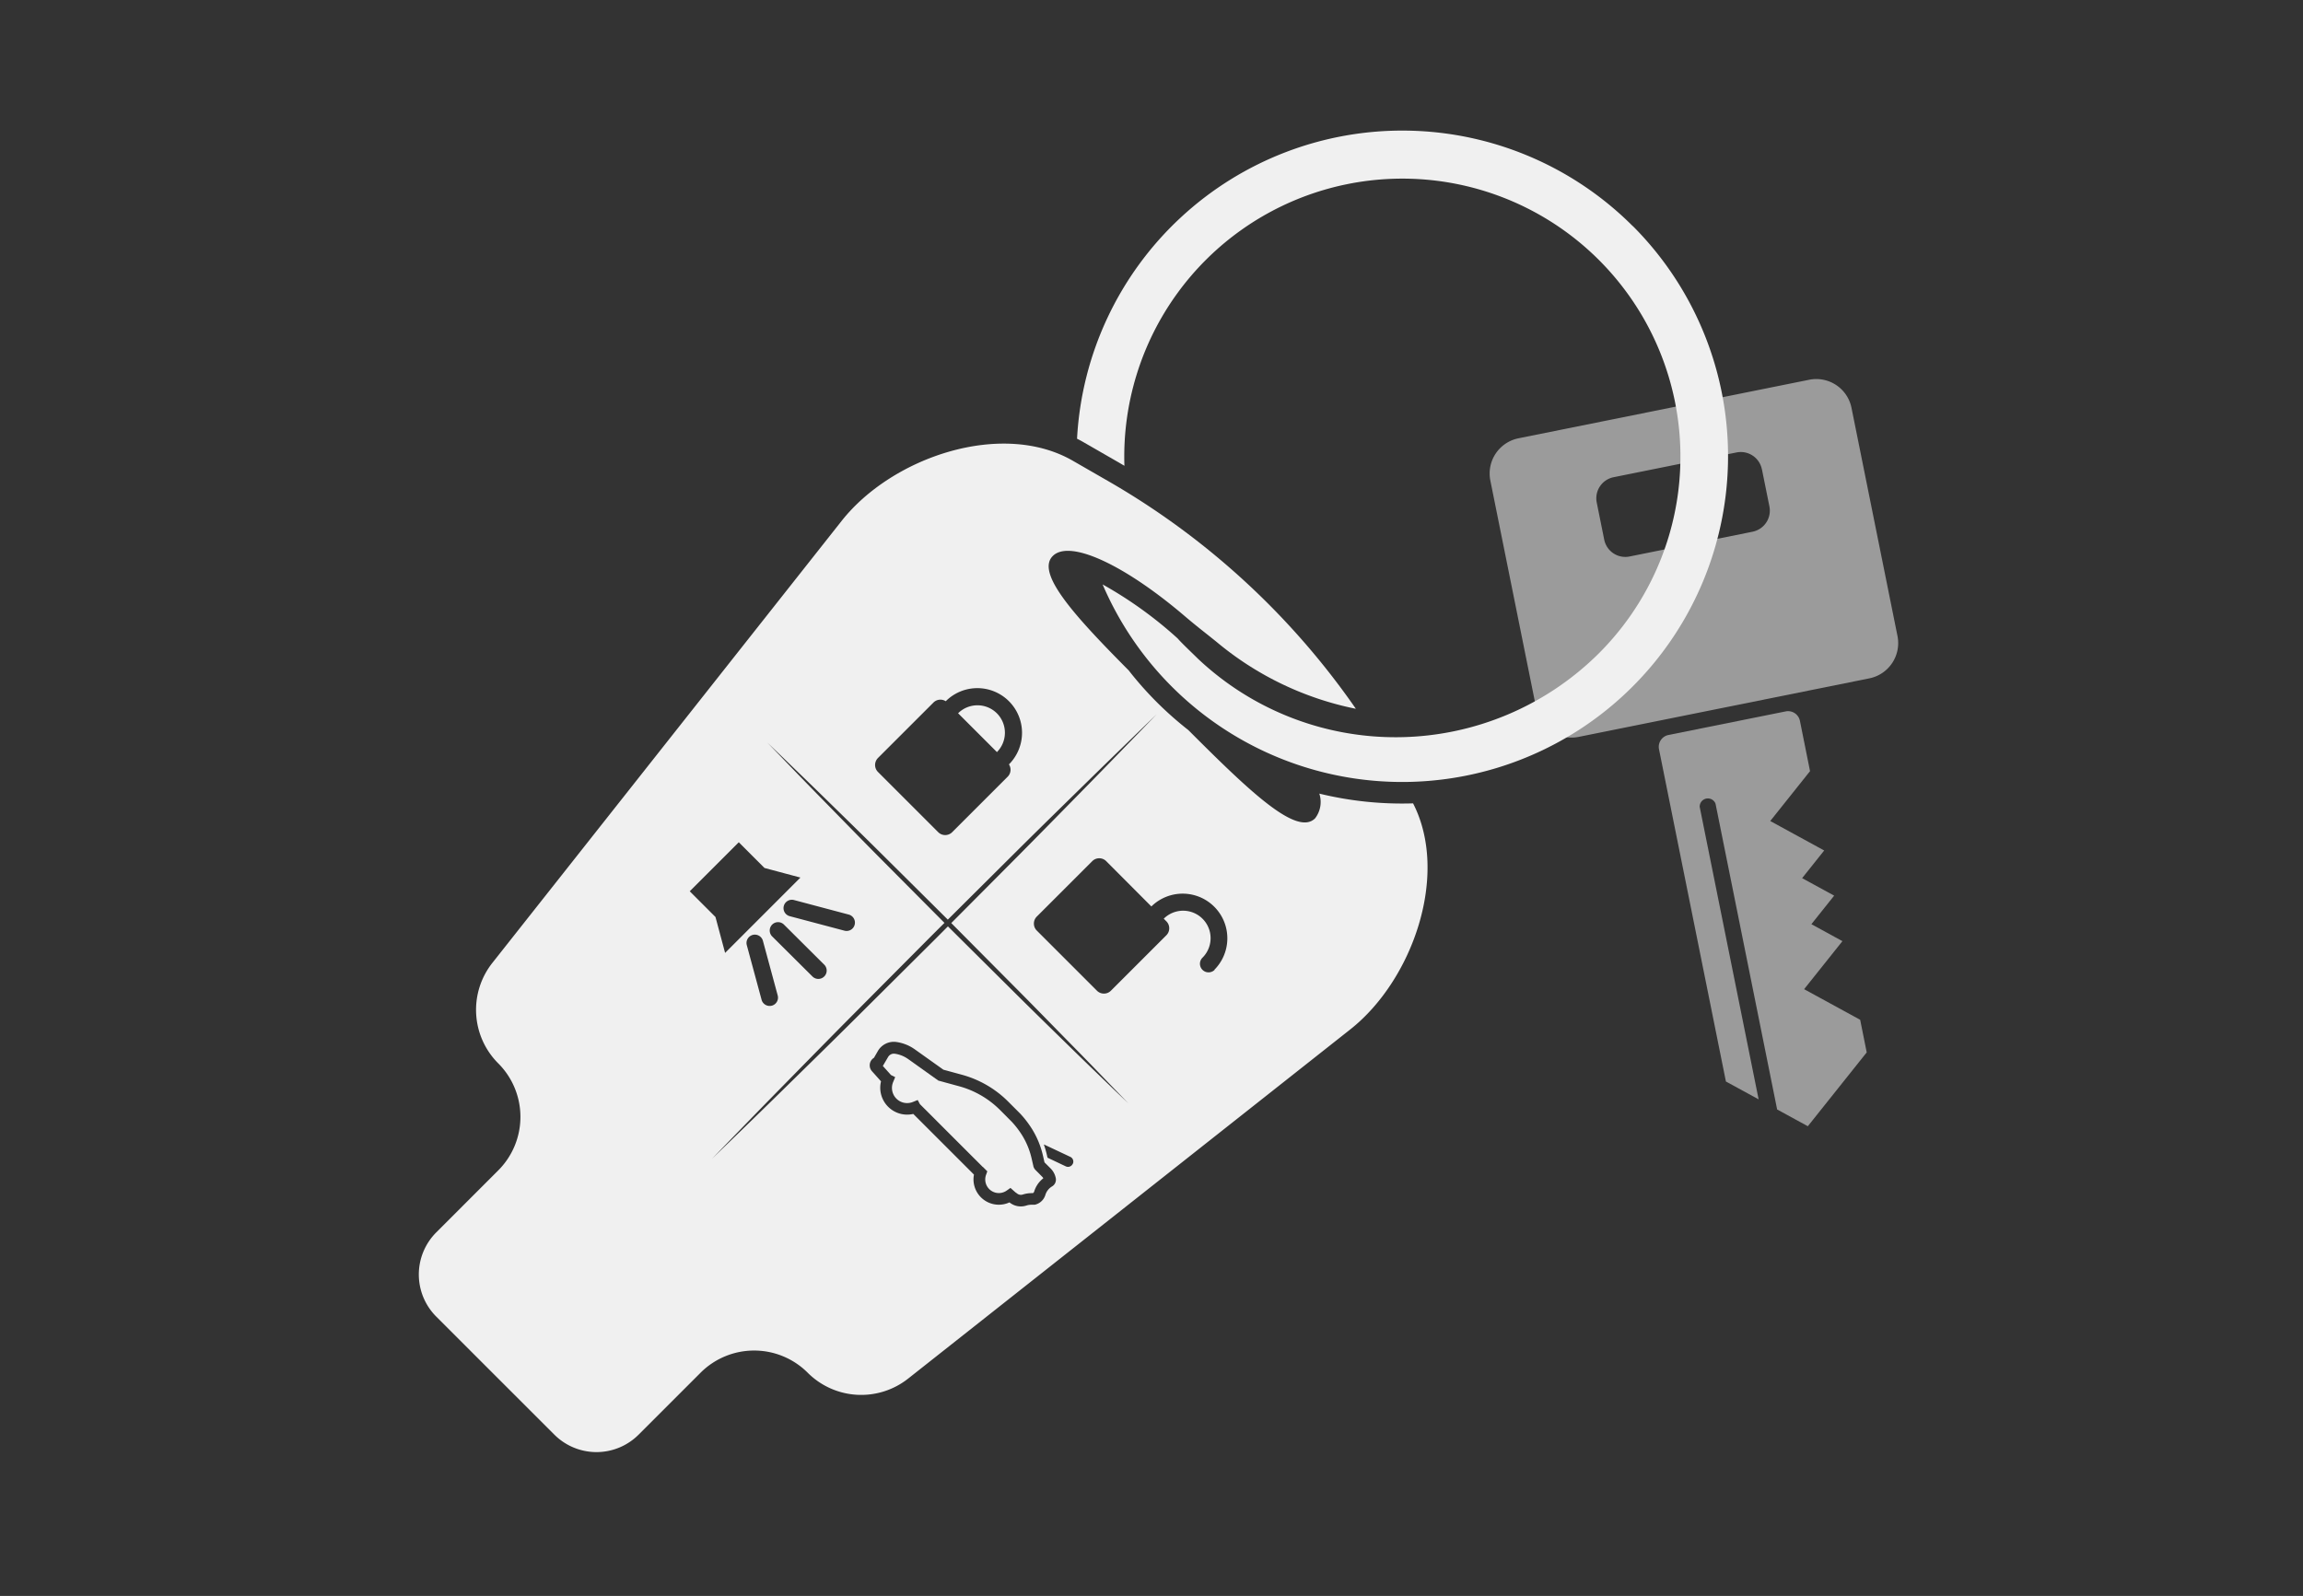 <svg xmlns="http://www.w3.org/2000/svg" width="88" height="61" viewBox="0 0 88 61"><rect x="0" y="0" width="88" height="61" fill="#333333" stroke="none"/><defs><style>.a{fill:#fff;opacity:0;}.b{fill:#9b9b9b;}.c{fill:#f0f0f0;}</style></defs><rect class="a" width="88" height="61"/><g transform="translate(-926.805 -659.999)"><g transform="translate(983.723 674.487)"><path class="b" d="M997.118,691.162a.463.463,0,0,0-.362.545l2.557,12.7,1.25.682-2.252-11.179a.313.313,0,0,1,.605-.122l2.354,11.687,1.173.641,2.25-2.822-.25-1.246-2.142-1.17,1.464-1.836-1.186-.648.87-1.091-1.224-.669.843-1.057-2.061-1.126,1.52-1.907-.386-1.921a.462.462,0,0,0-.545-.362Z" transform="translate(-990.282 -677.558)"/><path class="b" d="M1001.6,675.828l-11.107,2.237a1.373,1.373,0,0,0-1.076,1.617l1.757,8.721a1.374,1.374,0,0,0,1.617,1.075l11.108-2.237a1.375,1.375,0,0,0,1.075-1.618l-1.757-8.72A1.372,1.372,0,0,0,1001.6,675.828Zm-1.806,3.422.286,1.418a.822.822,0,0,1-.644.968l-4.7.947a.822.822,0,0,1-.968-.643l-.286-1.419a.822.822,0,0,1,.643-.968l4.7-.947A.822.822,0,0,1,999.792,679.25Z" transform="translate(-989.387 -675.801)"/></g><g transform="translate(942.805 665)"><path class="c" d="M968.832,709.605a.35.35,0,0,1-.085-.141l0-.009-.066-.287a2.917,2.917,0,0,0-.372-.906l-.029-.045a3.334,3.334,0,0,0-.365-.466l-.452-.453a3.51,3.51,0,0,0-1.559-.9l-.788-.215-1.159-.826a1.157,1.157,0,0,0-.5-.2.257.257,0,0,0-.263.126l-.2.341.311.346.161.08-.08.193a.58.58,0,0,0,.753.758l.187-.076.084.157,2.4,2.4.007,0,.169.169-.048.134a.52.52,0,0,0,.791.6l.142-.1.187.167.044.03.011.008a.238.238,0,0,0,.143.059.233.233,0,0,0,.084-.011,1.135,1.135,0,0,1,.307-.053l.079,0a.1.1,0,0,0,.05-.058,1.014,1.014,0,0,1,.351-.511.305.305,0,0,0-.041-.055Z" transform="translate(-945.26 -669.882)"/><path class="c" d="M967.748,690.3a1.051,1.051,0,0,0-1.48,0l1.484,1.484A1.051,1.051,0,0,0,967.748,690.3Z" transform="translate(-945.658 -668.039)"/><path class="c" d="M992.676,668.641a12.446,12.446,0,0,0-21.234,8.127c.082.041.162.083.241.129l1.359.782.21.123a10.626,10.626,0,1,1,18.136,7.162,11.008,11.008,0,0,1-15.332.207c-.178-.178-.61-.584-.772-.772a15.511,15.511,0,0,0-2.865-2.062,12.452,12.452,0,1,0,20.258-13.7Z" transform="translate(-946.287 -665)"/><path class="c" d="M977.217,691.987a1.02,1.02,0,0,1-.161.945c-.7.7-2.509-1.037-4.846-3.376a13.375,13.375,0,0,1-1.208-1.07,13.165,13.165,0,0,1-1.068-1.208c-2.093-2.107-3.555-3.723-2.9-4.374s2.791.365,5.094,2.344c.465.393.733.592,1.174.949a11.98,11.98,0,0,0,5.312,2.548,29.28,29.28,0,0,0-9.46-8.7l-1.358-.782c-2.707-1.557-6.895-.149-8.831,2.3l-13.346,16.894a2.893,2.893,0,0,0,.224,3.84h0a2.892,2.892,0,0,1,0,4.092l-2.367,2.368a2.277,2.277,0,0,0,0,3.221l2.255,2.255,2.256,2.255a2.277,2.277,0,0,0,3.221,0l2.367-2.367a2.894,2.894,0,0,1,4.092,0h0a2.891,2.891,0,0,0,3.839.225L978.4,701c2.395-1.892,3.792-5.93,2.4-8.64A13.366,13.366,0,0,1,977.217,691.987Zm-16.865-1.361,2.121-2.12a.377.377,0,0,1,.47-.05h0a1.707,1.707,0,0,1,2.415,2.414h0a.377.377,0,0,1-.05.472l-2.12,2.12a.377.377,0,0,1-.532,0l-2.3-2.3A.378.378,0,0,1,960.353,690.626Zm-7.191,5.094,1.874-1.874.982.983,1.373.367-2.878,2.879-.368-1.372Zm3.149,1.725h0a.32.32,0,0,1,0-.451.318.318,0,0,1,.451,0l1.533,1.525a.319.319,0,1,1-.45.452Zm-.013,2.647a.32.32,0,0,1-.309-.083.313.313,0,0,1-.082-.141l-.565-2.088a.314.314,0,0,1,.031-.242.319.319,0,0,1,.585.076l.565,2.087A.319.319,0,0,1,956.3,700.092Zm.685-3.42a.318.318,0,0,1-.227-.39.313.313,0,0,1,.148-.194.316.316,0,0,1,.242-.033l2.09.555a.318.318,0,0,1,.227.39.318.318,0,0,1-.39.226ZM967.006,707a.57.57,0,0,0-.256.326h0a.545.545,0,0,1-.386.37l-.025.005-.135,0a.664.664,0,0,0-.182.031.684.684,0,0,1-.644-.121.974.974,0,0,1-.482.086.968.968,0,0,1-.875-1.148l-2.319-2.319a1.028,1.028,0,0,1-1.232-1.246l-.347-.387a.337.337,0,0,1,.058-.5l.021-.015.146-.254a.705.705,0,0,1,.719-.346,1.606,1.606,0,0,1,.693.279l1.094.779.712.194a3.973,3.973,0,0,1,1.758,1.02l.46.46a3.851,3.851,0,0,1,.416.531l.033.051a3.351,3.351,0,0,1,.428,1.044l.055.241.233.232a.724.724,0,0,1,.2.38A.3.3,0,0,1,967.006,707Zm.791-.865a.2.2,0,0,1-.265.1l-.7-.332-.021-.091a3.534,3.534,0,0,0-.12-.413.235.235,0,0,1,.035.012l.981.462A.2.2,0,0,1,967.8,706.135Zm1.52-2.886c-.382-.372-.934-.9-1.586-1.538s-1.418-1.383-2.228-2.189l-2.477-2.46-.45.452-3.131,3.115c-1,.994-1.941,1.912-2.743,2.7s-1.481,1.444-1.951,1.9l-.743.719.719-.743c.459-.471,1.111-1.148,1.9-1.951s1.71-1.745,2.7-2.744l3.115-3.132.452-.45-2.461-2.476c-.805-.811-1.548-1.577-2.188-2.229s-1.167-1.2-1.539-1.586l-.58-.6.605.58c.382.372.934.9,1.586,1.538s1.418,1.384,2.228,2.189c.791.785,1.634,1.622,2.477,2.46l2.55-2.537c1-.994,1.941-1.912,2.744-2.7s1.48-1.443,1.951-1.9l.743-.719-.719.743c-.46.47-1.112,1.147-1.9,1.95s-1.71,1.745-2.7,2.744l-2.537,2.55,2.46,2.477c.806.81,1.548,1.577,2.189,2.228s1.166,1.2,1.538,1.586l.58.6Zm3.9-4.526a.328.328,0,0,1-.464-.465,1.05,1.05,0,0,0-1.48-1.49l.1.1a.378.378,0,0,1,0,.533l-2.12,2.12a.377.377,0,0,1-.532,0l-2.3-2.3a.378.378,0,0,1,0-.533l2.121-2.12a.377.377,0,0,1,.532,0L970.8,696.3a1.707,1.707,0,0,1,2.409,2.419Z" transform="translate(-942.805 -666.655)"/></g></g></svg>